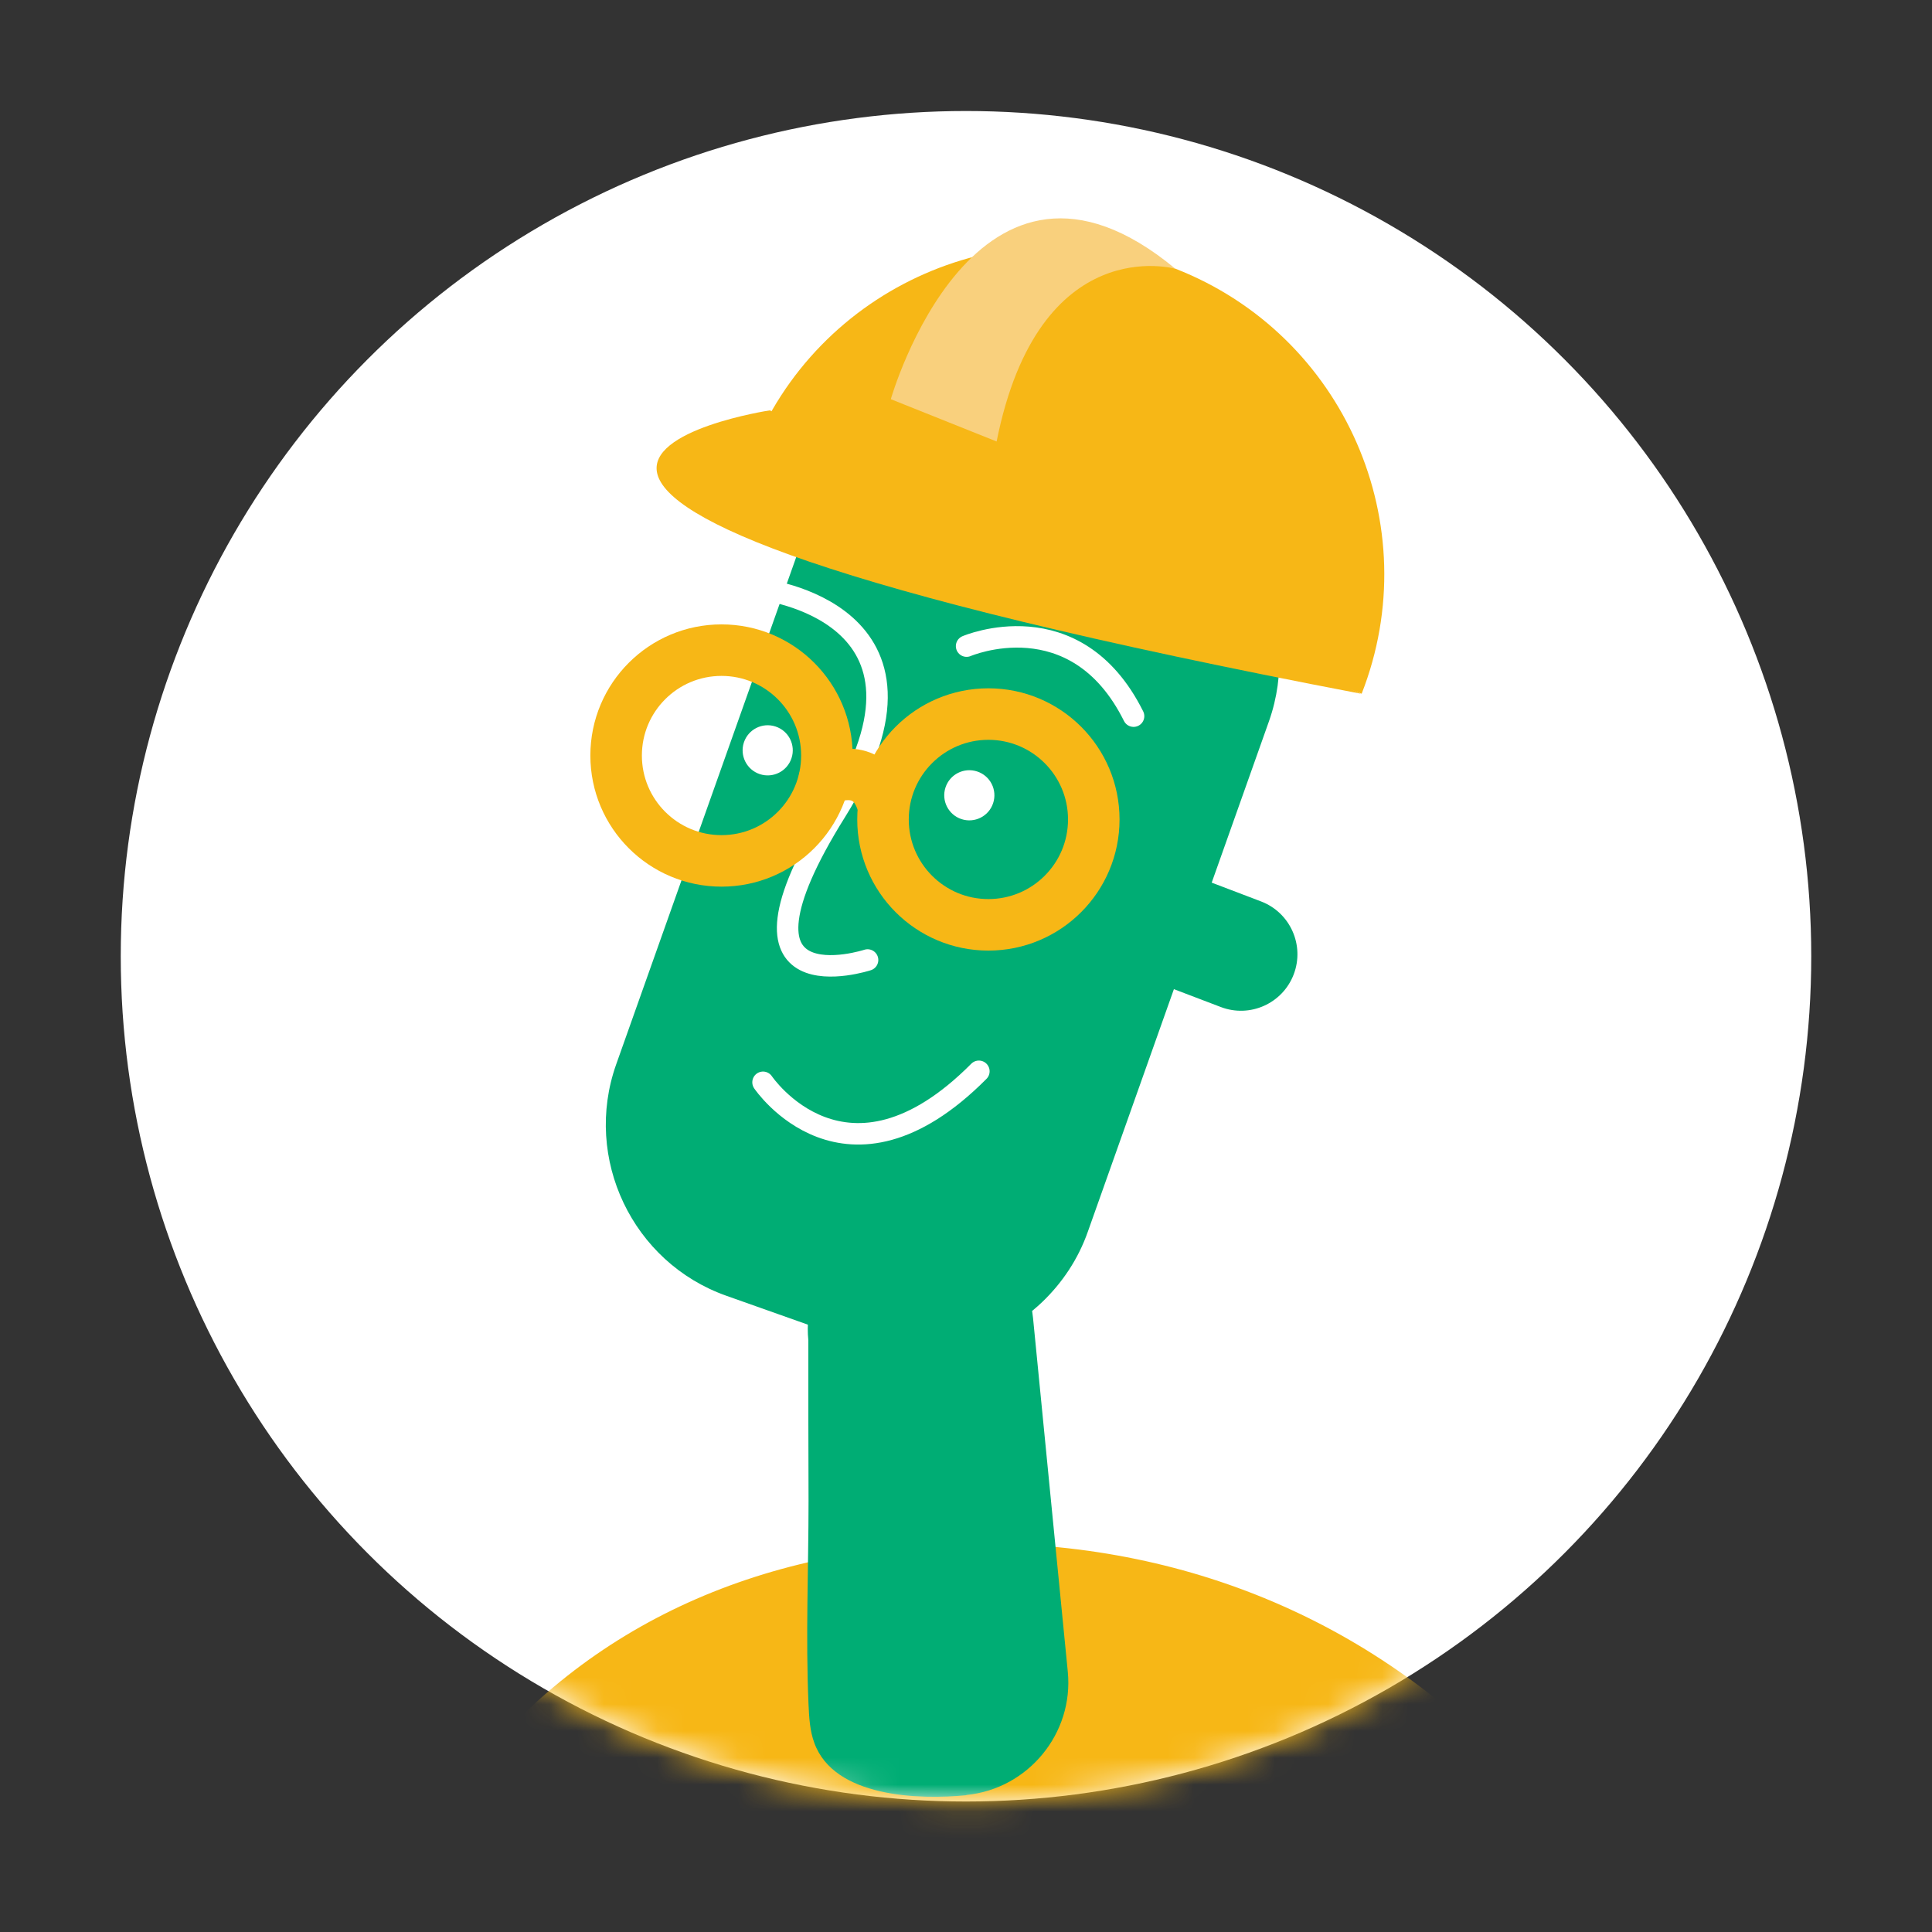 <svg width="72" height="72" viewBox="0 0 72 72" fill="none" xmlns="http://www.w3.org/2000/svg">
<rect x="0" y="0" width="72" height="72" fill="#333333" stroke="none"/>
<g id="Group 9269">
<g id="Group 9258">
<circle id="Ellipse 117" cx="36" cy="35.637" r="31.5" fill="white"/>
<g id="Mask group">
<mask id="mask0_1106_16249" style="mask-type:alpha" maskUnits="userSpaceOnUse" x="4" y="4" width="64" height="64">
<circle id="Ellipse 116" cx="36" cy="35.637" r="31.5" fill="#D9D9D9"/>
</mask>
<g mask="url(#mask0_1106_16249)">
<g id="Group 9253">
<g id="Group">
<path id="Vector" d="M19.793 121.137C15.338 114.118 12.696 99.26 11.907 91.374C9.715 69.45 20.574 57.518 36.528 57.518C52.474 57.518 65.4 70.128 65.4 92.17C65.4 102.943 62.017 111.121 57.001 118.297" fill="#F7B716"/>
<path id="Vector_2" d="M27.071 48.29L31.921 50.009C34.389 50.885 37.055 50.222 38.837 48.526C39.578 47.817 40.178 46.933 40.541 45.9L47.291 26.879C48.529 23.377 46.684 19.497 43.182 18.259L38.332 16.54C34.831 15.302 30.951 17.147 29.713 20.648L22.962 39.67C21.724 43.172 23.569 47.052 27.071 48.29Z" fill="#00AD74"/>
<path id="Vector_3" d="M42.121 36.243L45.496 37.529C46.583 37.944 47.799 37.398 48.213 36.312C48.627 35.225 48.082 34.008 46.996 33.594L43.62 32.308C42.534 31.894 41.317 32.439 40.903 33.526C40.489 34.613 41.034 35.829 42.121 36.243Z" fill="#00AD74"/>
<path id="Vector_4" d="M36.015 66.894C38.318 66.665 40.021 64.599 39.793 62.296L38.499 49.126C38.27 46.824 36.204 45.12 33.901 45.349C31.599 45.577 29.895 47.644 30.124 49.946C30.124 51.942 30.124 53.937 30.132 55.94C30.132 58.471 30.021 61.003 30.132 63.535C30.155 64.008 30.179 64.497 30.345 64.946C31.078 66.989 34.256 67.076 36.015 66.902V66.894Z" fill="#00AD74"/>
<path id="Vector_5" d="M35.236 29.346C35.075 29.836 35.341 30.364 35.831 30.526C36.321 30.687 36.85 30.421 37.011 29.931C37.173 29.441 36.907 28.912 36.417 28.751C35.926 28.589 35.398 28.855 35.236 29.346Z" fill="white"/>
<path id="Vector_6" d="M27.722 27.67C27.561 28.16 27.827 28.688 28.317 28.85C28.807 29.012 29.336 28.745 29.497 28.255C29.659 27.765 29.393 27.236 28.902 27.075C28.412 26.913 27.884 27.18 27.722 27.67Z" fill="white"/>
<path id="Vector_7" d="M36.022 24.079C36.022 24.079 40.076 22.336 42.245 26.689" stroke="white" stroke-width="0.8" stroke-linecap="round" stroke-linejoin="round"/>
<path id="Vector_8" d="M28.35 21.959C28.35 21.959 35.81 22.779 31.157 30.232C26.497 37.684 32.332 35.776 32.332 35.776" stroke="white" stroke-width="0.8" stroke-linecap="round" stroke-linejoin="round"/>
<g id="Group_2">
<path id="Vector_9" d="M26.889 32.083C29.058 32.083 30.816 30.325 30.816 28.156C30.816 25.987 29.058 24.229 26.889 24.229C24.72 24.229 22.961 25.987 22.961 28.156C22.961 30.325 24.72 32.083 26.889 32.083Z" stroke="#F7B716" stroke-width="1.92" stroke-miterlimit="10" stroke-linecap="round"/>
<path id="Vector_10" d="M36.834 34.466C39.003 34.466 40.762 32.708 40.762 30.539C40.762 28.37 39.003 26.611 36.834 26.611C34.665 26.611 32.907 28.37 32.907 30.539C32.907 32.708 34.665 34.466 36.834 34.466Z" stroke="#F7B716" stroke-width="1.92" stroke-miterlimit="10" stroke-linecap="round"/>
<path id="Vector_11" d="M30.715 29.071C30.715 29.071 32.276 28.266 32.844 29.796" stroke="#F7B716" stroke-width="1.92" stroke-miterlimit="10" stroke-linecap="round"/>
</g>
<path id="Vector_12" d="M28.436 40.334C28.436 40.334 31.52 44.916 36.48 39.924" stroke="white" stroke-width="0.8" stroke-linecap="round" stroke-linejoin="round"/>
</g>
<path id="Vector_13" d="M27.977 16.949C30.438 10.664 37.528 7.557 43.813 10.017C50.098 12.478 53.206 19.567 50.745 25.853" fill="#F7B716"/>
<path id="Vector_14" d="M28.689 15.293C28.689 15.293 10.172 18.108 50.716 25.853L28.689 15.293Z" fill="#F7B716"/>
<path id="Vector_15" d="M33.198 14.876C33.198 14.876 36.353 3.835 43.805 10.018C43.805 10.018 38.719 8.566 37.141 16.453L33.198 14.876Z" fill="#F9D07D"/>
</g>
</g>
</g>
</g>
</g>
</svg>
